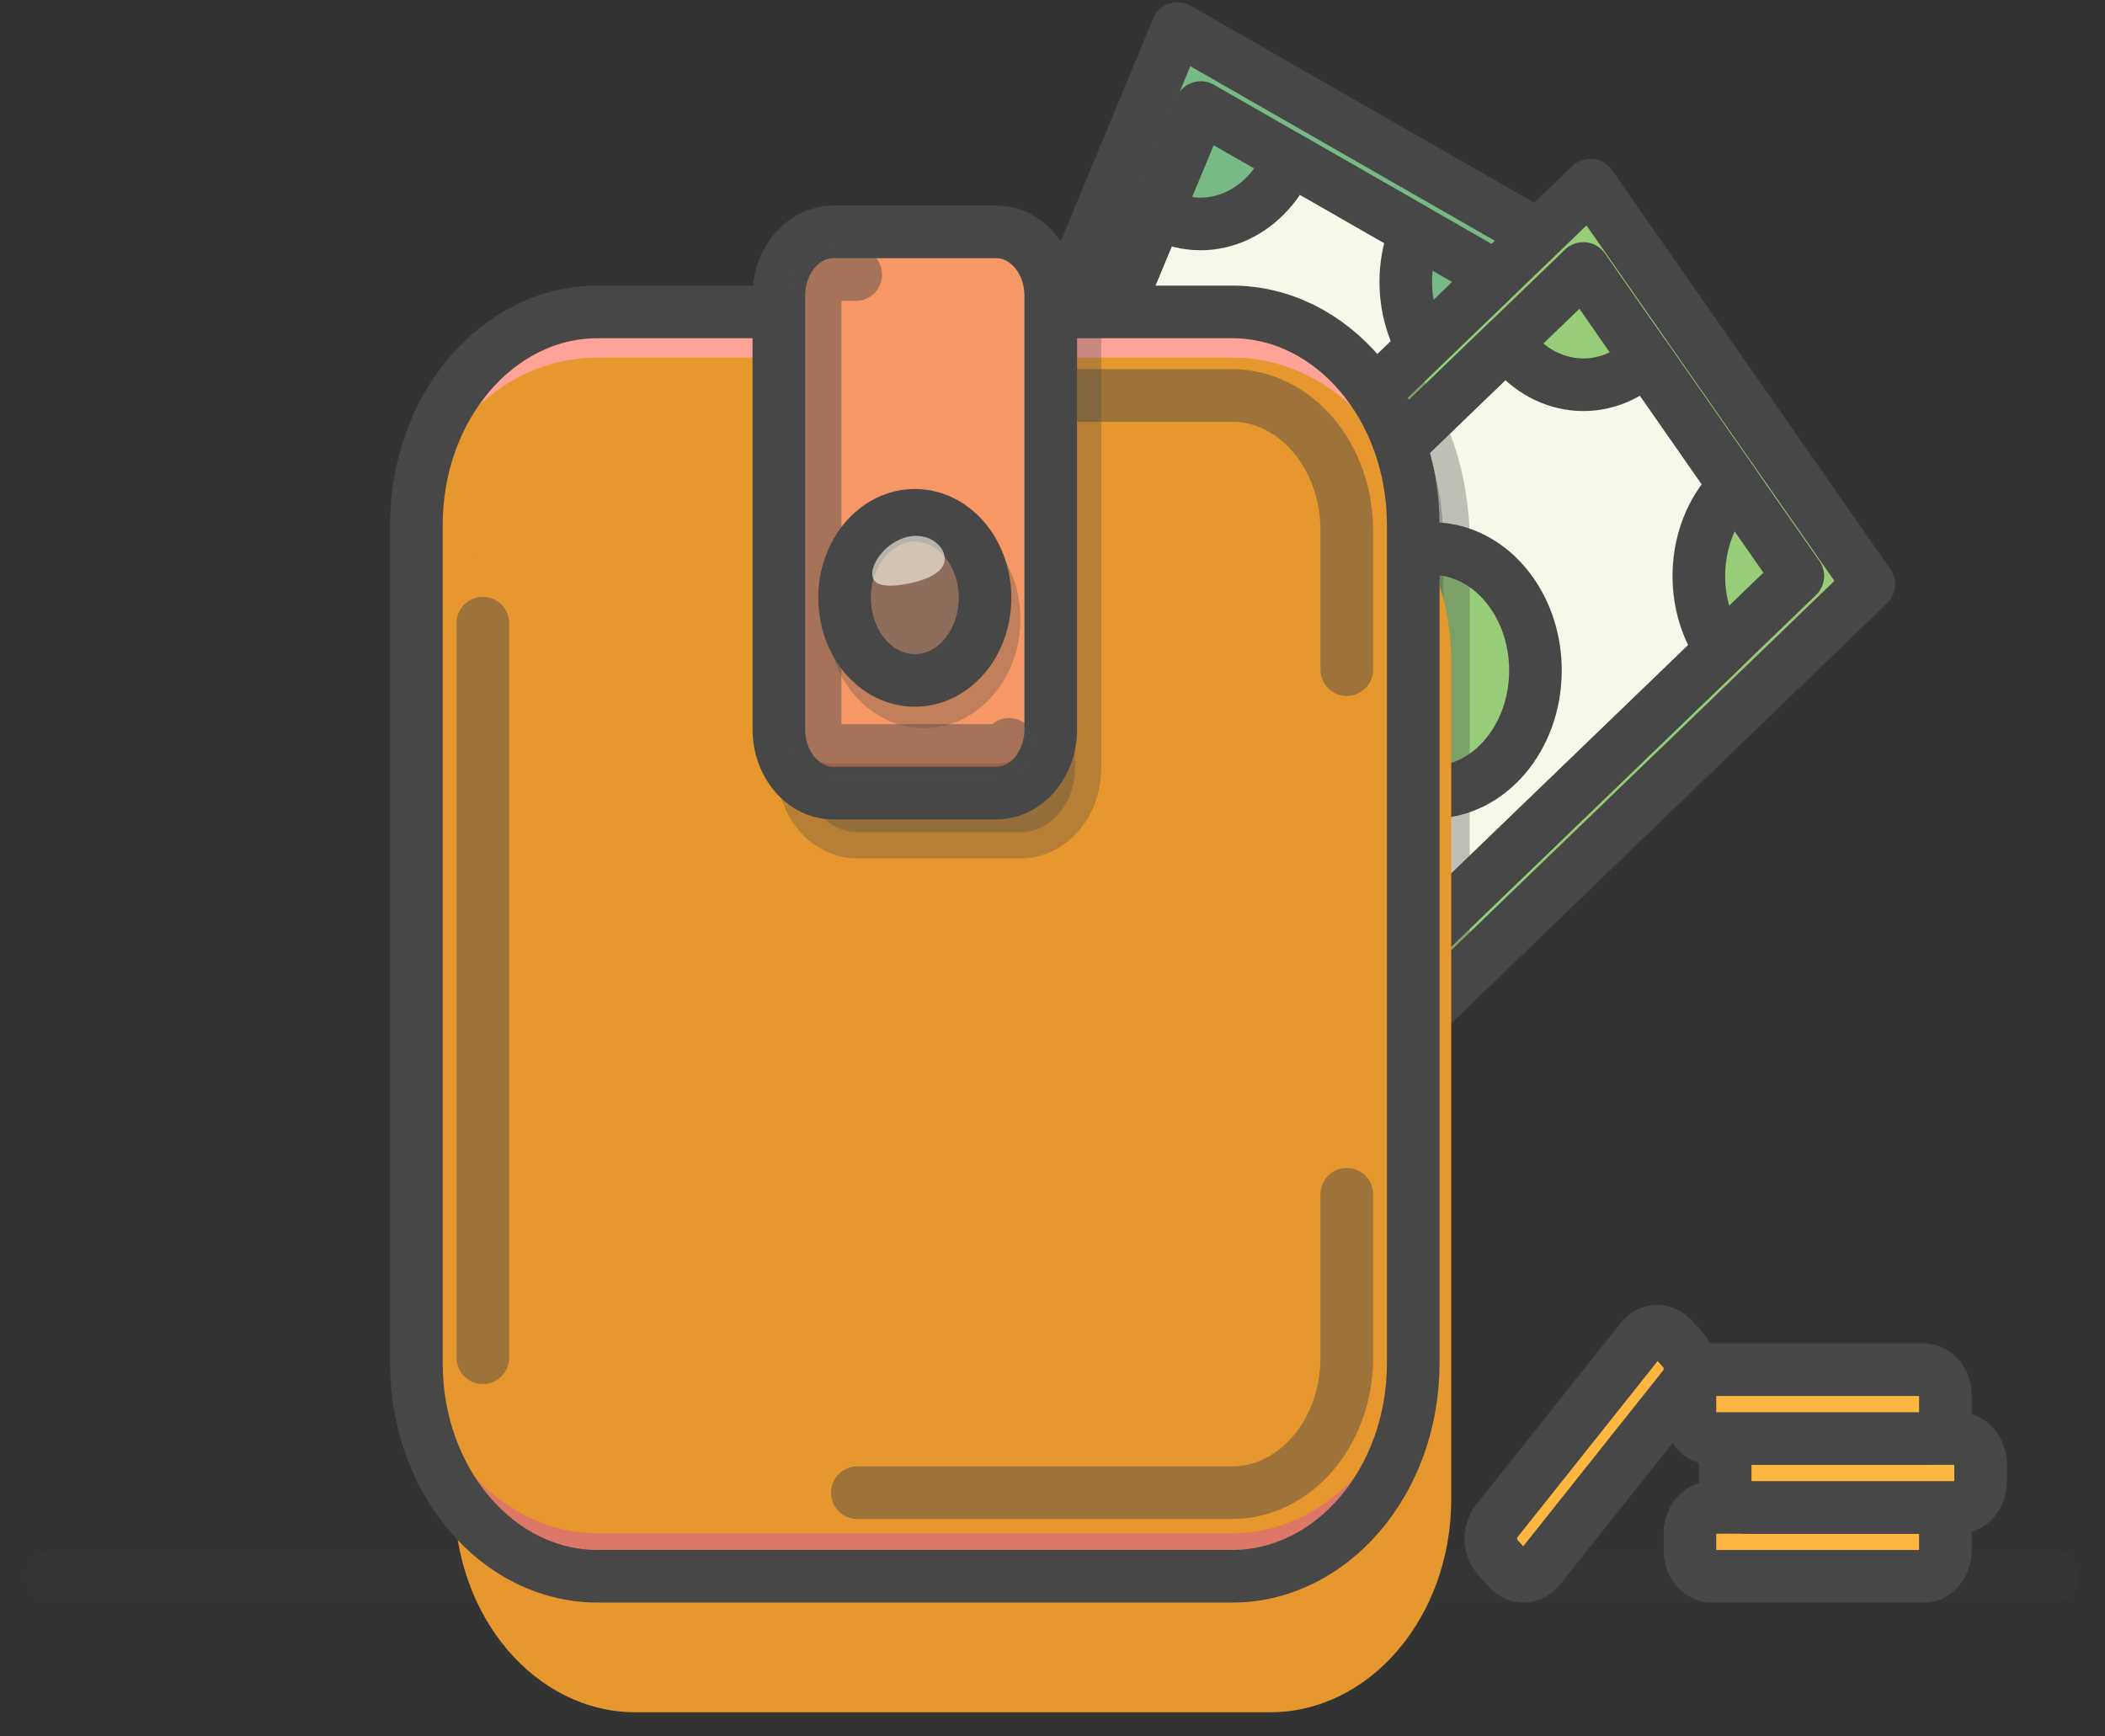 <svg width="40" height="33" viewBox="0 0 40 33" fill="none" xmlns="http://www.w3.org/2000/svg">
<rect x="0" y="0" width="40" height="33" fill="#333333" stroke="none"/>
<path d="M29.874 4.841L22.3 23.109L14.801 18.811L22.375 0.542L29.874 4.841Z" fill="#77BA85"/>
<path d="M29.874 4.841L22.3 23.109L14.801 18.811L22.375 0.542L29.874 4.841Z" stroke="#474747" stroke-miterlimit="10" stroke-linecap="round" stroke-linejoin="round"/>
<path d="M26.904 4.388L24.506 3.014C24.051 4.111 22.925 4.567 21.992 4.032L16.081 18.289L21.859 21.602L27.77 7.345C26.836 6.81 26.449 5.486 26.904 4.388Z" fill="#F6F9EA"/>
<path d="M26.904 4.388L24.506 3.014C24.051 4.111 22.925 4.567 21.992 4.032L16.081 18.289L21.859 21.602L27.77 7.345C26.836 6.81 26.449 5.486 26.904 4.388Z" stroke="#474747" stroke-miterlimit="10" stroke-linecap="round" stroke-linejoin="round"/>
<path d="M22.818 2.044L28.596 5.356L21.862 21.601L16.084 18.289L22.818 2.044Z" stroke="#474747" stroke-miterlimit="10" stroke-linecap="round" stroke-linejoin="round"/>
<path d="M22.91 12.714C23.998 12.714 24.88 11.677 24.88 10.398C24.88 9.119 23.998 8.082 22.91 8.082C21.823 8.082 20.941 9.119 20.941 10.398C20.941 11.677 21.823 12.714 22.91 12.714Z" fill="#77BA85"/>
<path d="M22.91 12.714C23.998 12.714 24.88 11.677 24.88 10.398C24.88 9.119 23.998 8.082 22.91 8.082C21.823 8.082 20.941 9.119 20.941 10.398C20.941 11.677 21.823 12.714 22.91 12.714Z" stroke="#474747" stroke-miterlimit="10" stroke-linecap="round" stroke-linejoin="round"/>
<path d="M35.512 11.104L22.145 23.99L16.856 16.404L30.222 3.518L35.512 11.104Z" fill="#97CD78"/>
<path d="M35.512 11.104L22.145 23.99L16.856 16.404L30.222 3.518L35.512 11.104Z" stroke="#474747" stroke-miterlimit="10" stroke-linecap="round" stroke-linejoin="round"/>
<path d="M32.97 9.236L31.279 6.811C30.476 7.585 29.291 7.447 28.633 6.503L18.202 16.559L22.277 22.404L32.708 12.348C32.05 11.404 32.167 10.01 32.97 9.236Z" fill="#F6F9EA"/>
<path d="M32.97 9.236L31.279 6.811C30.476 7.585 29.291 7.447 28.633 6.503L18.202 16.559L22.277 22.404L32.708 12.348C32.05 11.404 32.167 10.01 32.97 9.236Z" stroke="#474747" stroke-miterlimit="10" stroke-linecap="round" stroke-linejoin="round"/>
<path d="M30.087 5.102L34.163 10.947L22.277 22.405L18.202 16.56L30.087 5.102Z" stroke="#474747" stroke-miterlimit="10" stroke-linecap="round" stroke-linejoin="round"/>
<path d="M27.208 15.057C28.296 15.057 29.177 14.02 29.177 12.741C29.177 11.462 28.296 10.425 27.208 10.425C26.12 10.425 25.238 11.462 25.238 12.741C25.238 14.02 26.12 15.057 27.208 15.057Z" fill="#97CD78"/>
<path d="M27.208 15.057C28.296 15.057 29.177 14.02 29.177 12.741C29.177 11.462 28.296 10.425 27.208 10.425C26.12 10.425 25.238 11.462 25.238 12.741C25.238 14.02 26.12 15.057 27.208 15.057Z" stroke="#474747" stroke-miterlimit="10" stroke-linecap="round" stroke-linejoin="round"/>
<path opacity="0.32" d="M27.429 10.315C27.429 9.115 27.046 8.019 26.416 7.185L16.854 16.403L22.144 23.989L27.429 18.894V10.315Z" fill="#474747" stroke="#474747" stroke-miterlimit="10" stroke-linecap="round" stroke-linejoin="round"/>
<path opacity="0.15" d="M1 29.957H39" stroke="#474747" stroke-miterlimit="10" stroke-linecap="round" stroke-linejoin="round"/>
<path d="M23.411 29.956H11.357C9.454 29.956 7.912 28.143 7.912 25.907V9.977C7.912 7.741 9.454 5.928 11.357 5.928H23.411C25.313 5.928 26.855 7.741 26.855 9.977V25.907C26.855 28.143 25.313 29.956 23.411 29.956Z" fill="#E6972E"/>
<path d="M24.133 32.541H12.079C10.177 32.541 8.635 30.728 8.635 28.491V12.562C8.635 10.326 10.177 8.513 12.079 8.513H24.133C26.035 8.513 27.577 10.326 27.577 12.562V28.491C27.577 30.728 26.035 32.541 24.133 32.541Z" fill="#E6972E"/>
<path d="M23.411 29.139H11.357C9.454 29.139 7.912 27.326 7.912 25.089V25.907C7.912 28.143 9.454 29.957 11.357 29.957H23.411C25.313 29.957 26.855 28.143 26.855 25.907V25.089C26.855 27.326 25.313 29.139 23.411 29.139Z" fill="#DD7868"/>
<path d="M23.411 5.928H11.357C9.454 5.928 7.912 7.594 7.912 9.649V10.517C7.912 8.462 9.454 6.796 11.357 6.796H23.411C25.313 6.796 26.855 8.462 26.855 10.517V9.649C26.855 7.594 25.313 5.928 23.411 5.928Z" fill="#FFA399"/>
<path opacity="0.3" d="M19.393 15.814H16.293C15.722 15.814 15.26 15.27 15.26 14.599V7.143C15.26 6.472 15.722 5.928 16.293 5.928H20.426V14.599C20.426 15.27 19.963 15.814 19.393 15.814Z" fill="#474747" stroke="#474747" stroke-miterlimit="10" stroke-linecap="round" stroke-linejoin="round"/>
<path d="M23.411 29.956H11.357C9.454 29.956 7.912 28.143 7.912 25.907V9.977C7.912 7.741 9.454 5.928 11.357 5.928H23.411C25.313 5.928 26.855 7.741 26.855 9.977V25.907C26.855 28.143 25.313 29.956 23.411 29.956Z" stroke="#474747" stroke-miterlimit="10" stroke-linecap="round" stroke-linejoin="round"/>
<g opacity="0.46">
<path d="M9.175 25.803V10.081C9.175 8.664 10.152 7.516 11.357 7.516H23.411C24.616 7.516 25.592 8.664 25.592 10.081V25.803C25.592 27.22 24.616 28.368 23.411 28.368H11.357C10.152 28.368 9.175 27.22 9.175 25.803Z" stroke="#474747" stroke-linecap="round" stroke-linejoin="round" stroke-dasharray="13.96 9.97"/>
</g>
<path d="M18.933 15.072H15.834C15.263 15.072 14.8 14.528 14.8 13.857V5.622C14.8 4.951 15.263 4.407 15.834 4.407H18.933C19.504 4.407 19.967 4.951 19.967 5.622V13.857C19.967 14.528 19.504 15.072 18.933 15.072Z" fill="#F79765"/>
<path d="M18.933 14.509H15.834C15.263 14.509 14.8 13.965 14.8 13.294V13.856C14.8 14.527 15.263 15.071 15.834 15.071H18.933C19.504 15.071 19.967 14.527 19.967 13.856V13.294C19.967 13.965 19.504 14.509 18.933 14.509Z" fill="#E27444"/>
<path d="M18.933 4.407H15.834C15.263 4.407 14.8 4.951 14.8 5.622V6.081C14.8 5.41 15.263 4.866 15.834 4.866H18.933C19.504 4.866 19.967 5.41 19.967 6.081V5.622C19.967 4.951 19.504 4.407 18.933 4.407Z" fill="#FFB797"/>
<path d="M18.933 15.072H15.834C15.263 15.072 14.8 14.528 14.8 13.857V5.622C14.8 4.951 15.263 4.407 15.834 4.407H18.933C19.504 4.407 19.967 4.951 19.967 5.622V13.857C19.967 14.528 19.504 15.072 18.933 15.072Z" stroke="#474747" stroke-miterlimit="10" stroke-linecap="round" stroke-linejoin="round"/>
<path opacity="0.3" d="M17.556 13.338C18.293 13.338 18.89 12.635 18.89 11.768C18.89 10.902 18.293 10.199 17.556 10.199C16.819 10.199 16.221 10.902 16.221 11.768C16.221 12.635 16.819 13.338 17.556 13.338Z" fill="#474747" stroke="#474747" stroke-miterlimit="10" stroke-linecap="round" stroke-linejoin="round"/>
<g opacity="0.46">
<path d="M15.834 14.262C15.644 14.262 15.489 14.081 15.489 13.857V5.623C15.489 5.399 15.644 5.218 15.834 5.218H18.934C19.124 5.218 19.278 5.399 19.278 5.623V13.857C19.278 14.081 19.124 14.262 18.934 14.262H15.834Z" stroke="#474747" stroke-linecap="round" stroke-linejoin="round" stroke-dasharray="9.84 11.81"/>
</g>
<path d="M17.384 12.931C18.121 12.931 18.718 12.229 18.718 11.362C18.718 10.496 18.121 9.793 17.384 9.793C16.647 9.793 16.049 10.496 16.049 11.362C16.049 12.229 16.647 12.931 17.384 12.931Z" fill="#8F6D5D"/>
<path d="M17.384 12.931C18.121 12.931 18.718 12.229 18.718 11.362C18.718 10.496 18.121 9.793 17.384 9.793C16.647 9.793 16.049 10.496 16.049 11.362C16.049 12.229 16.647 12.931 17.384 12.931Z" stroke="#474747" stroke-miterlimit="10" stroke-linecap="round" stroke-linejoin="round"/>
<g opacity="0.6">
<path d="M17.946 10.559C17.995 10.814 17.736 10.977 17.354 11.07C16.971 11.159 16.627 11.174 16.58 10.958C16.531 10.745 16.791 10.351 17.173 10.223C17.555 10.092 17.899 10.307 17.946 10.559Z" fill="#FFFCEE"/>
</g>
<path d="M36.55 29.957H32.53C32.419 29.957 32.313 29.905 32.235 29.814C32.157 29.721 32.113 29.597 32.113 29.467V29.139C32.113 29.009 32.157 28.884 32.235 28.792C32.313 28.7 32.419 28.648 32.53 28.648H36.55C36.66 28.648 36.767 28.7 36.845 28.792C36.923 28.884 36.967 29.009 36.967 29.139V29.467C36.967 29.531 36.956 29.595 36.935 29.654C36.914 29.714 36.883 29.768 36.845 29.814C36.806 29.859 36.76 29.895 36.709 29.92C36.659 29.945 36.605 29.957 36.55 29.957Z" fill="#FDB740"/>
<path opacity="0.88" d="M36.55 28.782H32.53C32.475 28.782 32.421 28.795 32.37 28.82C32.32 28.844 32.274 28.88 32.235 28.926C32.197 28.971 32.166 29.026 32.145 29.085C32.124 29.145 32.113 29.208 32.113 29.273V29.464C32.113 29.334 32.157 29.209 32.235 29.117C32.313 29.025 32.419 28.973 32.53 28.973H36.55C36.66 28.973 36.767 29.025 36.845 29.117C36.923 29.209 36.967 29.334 36.967 29.464V29.273C36.967 29.208 36.956 29.145 36.935 29.085C36.914 29.026 36.883 28.971 36.845 28.926C36.806 28.88 36.76 28.844 36.709 28.82C36.659 28.795 36.605 28.782 36.55 28.782Z" fill="#FFF3C0"/>
<path d="M36.55 29.809H32.53C32.419 29.809 32.313 29.757 32.235 29.665C32.157 29.573 32.113 29.448 32.113 29.318V29.127C32.113 29.257 32.157 29.382 32.235 29.474C32.313 29.566 32.419 29.617 32.53 29.617H36.55C36.66 29.617 36.767 29.566 36.845 29.474C36.923 29.382 36.967 29.257 36.967 29.127V29.318C36.967 29.383 36.956 29.446 36.935 29.506C36.914 29.565 36.883 29.619 36.845 29.665C36.806 29.711 36.76 29.747 36.709 29.771C36.659 29.796 36.605 29.809 36.55 29.809Z" fill="#2566F2"/>
<path d="M36.55 29.957H32.53C32.419 29.957 32.313 29.905 32.235 29.814C32.157 29.721 32.113 29.597 32.113 29.467V29.139C32.113 29.009 32.157 28.884 32.235 28.792C32.313 28.7 32.419 28.648 32.53 28.648H36.55C36.66 28.648 36.767 28.7 36.845 28.792C36.923 28.884 36.967 29.009 36.967 29.139V29.467C36.967 29.531 36.956 29.595 36.935 29.654C36.914 29.714 36.883 29.768 36.845 29.814C36.806 29.859 36.76 29.895 36.709 29.92C36.659 29.945 36.605 29.957 36.55 29.957Z" stroke="#474747" stroke-miterlimit="10" stroke-linecap="round" stroke-linejoin="round"/>
<path d="M37.218 28.648H33.199C33.088 28.648 32.982 28.596 32.904 28.504C32.826 28.412 32.782 28.287 32.782 28.157V27.829C32.782 27.765 32.792 27.701 32.813 27.642C32.834 27.582 32.865 27.528 32.904 27.483C32.943 27.437 32.989 27.401 33.039 27.376C33.09 27.352 33.144 27.339 33.199 27.339H37.218C37.273 27.339 37.328 27.352 37.378 27.376C37.429 27.401 37.475 27.437 37.513 27.483C37.552 27.528 37.583 27.582 37.604 27.642C37.625 27.701 37.636 27.765 37.636 27.829V28.157C37.636 28.287 37.592 28.412 37.513 28.504C37.435 28.596 37.329 28.648 37.218 28.648Z" fill="#FDB740"/>
<path opacity="0.88" d="M37.218 27.475H33.199C33.088 27.475 32.982 27.526 32.904 27.618C32.826 27.71 32.782 27.835 32.782 27.965V28.156C32.782 28.026 32.826 27.901 32.904 27.809C32.982 27.718 33.088 27.666 33.199 27.666H37.218C37.329 27.666 37.435 27.718 37.513 27.809C37.592 27.901 37.636 28.026 37.636 28.156V27.965C37.636 27.835 37.592 27.71 37.513 27.618C37.435 27.526 37.329 27.475 37.218 27.475Z" fill="#FFF3C0"/>
<path d="M37.218 28.501H33.199C33.144 28.501 33.09 28.488 33.039 28.464C32.989 28.439 32.943 28.403 32.904 28.357C32.865 28.312 32.834 28.258 32.813 28.198C32.792 28.139 32.782 28.075 32.782 28.011V27.819C32.782 27.949 32.826 28.074 32.904 28.166C32.982 28.258 33.088 28.31 33.199 28.31H37.218C37.329 28.31 37.435 28.258 37.513 28.166C37.592 28.074 37.636 27.949 37.636 27.819V28.011C37.636 28.075 37.625 28.139 37.604 28.198C37.583 28.258 37.552 28.312 37.513 28.357C37.475 28.403 37.429 28.439 37.378 28.464C37.328 28.488 37.273 28.501 37.218 28.501Z" fill="#2566F2"/>
<path d="M37.218 28.648H33.199C33.088 28.648 32.982 28.596 32.904 28.504C32.826 28.412 32.782 28.287 32.782 28.157V27.829C32.782 27.765 32.792 27.701 32.813 27.642C32.834 27.582 32.865 27.528 32.904 27.483C32.943 27.437 32.989 27.401 33.039 27.376C33.09 27.352 33.144 27.339 33.199 27.339H37.218C37.273 27.339 37.328 27.352 37.378 27.376C37.429 27.401 37.475 27.437 37.513 27.483C37.552 27.528 37.583 27.582 37.604 27.642C37.625 27.701 37.636 27.765 37.636 27.829V28.157C37.636 28.287 37.592 28.412 37.513 28.504C37.435 28.596 37.329 28.648 37.218 28.648Z" stroke="#474747" stroke-miterlimit="10" stroke-linecap="round" stroke-linejoin="round"/>
<path d="M36.55 27.339H32.53C32.475 27.339 32.421 27.326 32.37 27.302C32.32 27.277 32.274 27.241 32.235 27.195C32.197 27.15 32.166 27.096 32.145 27.036C32.124 26.977 32.113 26.913 32.113 26.849V26.521C32.113 26.391 32.157 26.266 32.235 26.174C32.313 26.082 32.419 26.03 32.53 26.03H36.55C36.66 26.03 36.767 26.082 36.845 26.174C36.923 26.266 36.967 26.391 36.967 26.521V26.849C36.967 26.913 36.956 26.977 36.935 27.036C36.914 27.096 36.883 27.15 36.845 27.195C36.806 27.241 36.76 27.277 36.709 27.302C36.659 27.326 36.605 27.339 36.55 27.339Z" fill="#FDB740"/>
<path opacity="0.88" d="M36.55 26.165H32.53C32.419 26.165 32.313 26.217 32.235 26.309C32.157 26.401 32.113 26.525 32.113 26.655V26.847C32.113 26.782 32.124 26.719 32.145 26.659C32.166 26.599 32.197 26.546 32.235 26.5C32.274 26.454 32.32 26.418 32.37 26.394C32.421 26.369 32.475 26.356 32.53 26.356H36.55C36.605 26.356 36.659 26.369 36.709 26.394C36.76 26.418 36.806 26.454 36.845 26.5C36.883 26.546 36.914 26.599 36.935 26.659C36.956 26.719 36.967 26.782 36.967 26.847V26.655C36.967 26.591 36.956 26.527 36.935 26.468C36.914 26.408 36.883 26.354 36.845 26.309C36.806 26.263 36.76 26.227 36.709 26.202C36.659 26.178 36.605 26.165 36.55 26.165Z" fill="#FFF3C0"/>
<path d="M36.55 27.191H32.53C32.419 27.191 32.313 27.139 32.235 27.047C32.157 26.955 32.113 26.83 32.113 26.7V26.509C32.113 26.573 32.124 26.637 32.145 26.697C32.166 26.756 32.197 26.81 32.235 26.856C32.274 26.901 32.32 26.937 32.37 26.962C32.421 26.987 32.475 26.999 32.53 26.999H36.55C36.605 26.999 36.659 26.987 36.709 26.962C36.76 26.937 36.806 26.901 36.845 26.856C36.883 26.81 36.914 26.756 36.935 26.697C36.956 26.637 36.967 26.573 36.967 26.509V26.7C36.967 26.764 36.956 26.828 36.935 26.888C36.914 26.947 36.883 27.001 36.845 27.047C36.806 27.092 36.76 27.128 36.709 27.153C36.659 27.178 36.605 27.191 36.55 27.191Z" fill="#2566F2"/>
<path d="M36.55 27.339H32.53C32.475 27.339 32.421 27.326 32.37 27.302C32.32 27.277 32.274 27.241 32.235 27.195C32.197 27.15 32.166 27.096 32.145 27.036C32.124 26.977 32.113 26.913 32.113 26.849V26.521C32.113 26.391 32.157 26.266 32.235 26.174C32.313 26.082 32.419 26.03 32.53 26.03H36.55C36.66 26.03 36.767 26.082 36.845 26.174C36.923 26.266 36.967 26.391 36.967 26.521V26.849C36.967 26.913 36.956 26.977 36.935 27.036C36.914 27.096 36.883 27.15 36.845 27.195C36.806 27.241 36.76 27.277 36.709 27.302C36.659 27.326 36.605 27.339 36.55 27.339Z" stroke="#474747" stroke-miterlimit="10" stroke-linecap="round" stroke-linejoin="round"/>
<path d="M32.001 26.348L29.255 29.8C29.217 29.847 29.172 29.885 29.122 29.912C29.073 29.938 29.019 29.953 28.964 29.955C28.909 29.957 28.855 29.947 28.803 29.924C28.752 29.902 28.705 29.867 28.665 29.823L28.462 29.599C28.422 29.555 28.389 29.503 28.367 29.444C28.344 29.385 28.331 29.322 28.33 29.258C28.328 29.193 28.337 29.129 28.356 29.069C28.375 29.008 28.404 28.953 28.442 28.906L31.188 25.454C31.225 25.407 31.27 25.369 31.32 25.343C31.37 25.316 31.424 25.301 31.478 25.299C31.533 25.297 31.588 25.308 31.639 25.33C31.69 25.353 31.737 25.387 31.777 25.431L31.981 25.655C32.062 25.744 32.109 25.867 32.113 25.997C32.117 26.127 32.076 26.253 32.001 26.348Z" fill="#FDB740"/>
<path opacity="0.88" d="M31.271 25.548L28.526 29C28.45 29.095 28.41 29.221 28.413 29.351C28.417 29.481 28.465 29.604 28.545 29.693L28.664 29.824C28.624 29.78 28.592 29.727 28.569 29.668C28.547 29.61 28.534 29.546 28.532 29.482C28.53 29.417 28.539 29.353 28.558 29.293C28.578 29.233 28.607 29.177 28.644 29.13L31.39 25.679C31.466 25.584 31.57 25.528 31.681 25.523C31.791 25.519 31.899 25.567 31.98 25.655L31.861 25.525C31.78 25.436 31.673 25.389 31.562 25.393C31.452 25.397 31.347 25.453 31.271 25.548Z" fill="#FFF3C0"/>
<path d="M31.909 26.249L29.163 29.701C29.125 29.747 29.08 29.785 29.03 29.812C28.981 29.839 28.927 29.854 28.872 29.856C28.817 29.858 28.763 29.847 28.711 29.825C28.66 29.802 28.613 29.768 28.573 29.724L28.454 29.593C28.535 29.682 28.643 29.729 28.753 29.725C28.864 29.721 28.968 29.665 29.044 29.57L31.79 26.118C31.865 26.023 31.906 25.897 31.902 25.767C31.898 25.637 31.851 25.514 31.77 25.425L31.889 25.555C31.97 25.644 32.017 25.767 32.021 25.897C32.025 26.027 31.984 26.154 31.909 26.249Z" fill="#2566F2"/>
<path d="M32.001 26.348L29.255 29.8C29.217 29.847 29.172 29.885 29.122 29.912C29.073 29.938 29.019 29.953 28.964 29.955C28.909 29.957 28.855 29.947 28.803 29.924C28.752 29.902 28.705 29.867 28.665 29.823L28.462 29.599C28.422 29.555 28.389 29.503 28.367 29.444C28.344 29.385 28.331 29.322 28.33 29.258C28.328 29.193 28.337 29.129 28.356 29.069C28.375 29.008 28.404 28.953 28.442 28.906L31.188 25.454C31.225 25.407 31.27 25.369 31.32 25.343C31.37 25.316 31.424 25.301 31.478 25.299C31.533 25.297 31.588 25.308 31.639 25.33C31.69 25.353 31.737 25.387 31.777 25.431L31.981 25.655C32.062 25.744 32.109 25.867 32.113 25.997C32.117 26.127 32.076 26.253 32.001 26.348Z" stroke="#474747" stroke-miterlimit="10" stroke-linecap="round" stroke-linejoin="round"/>
</svg>
